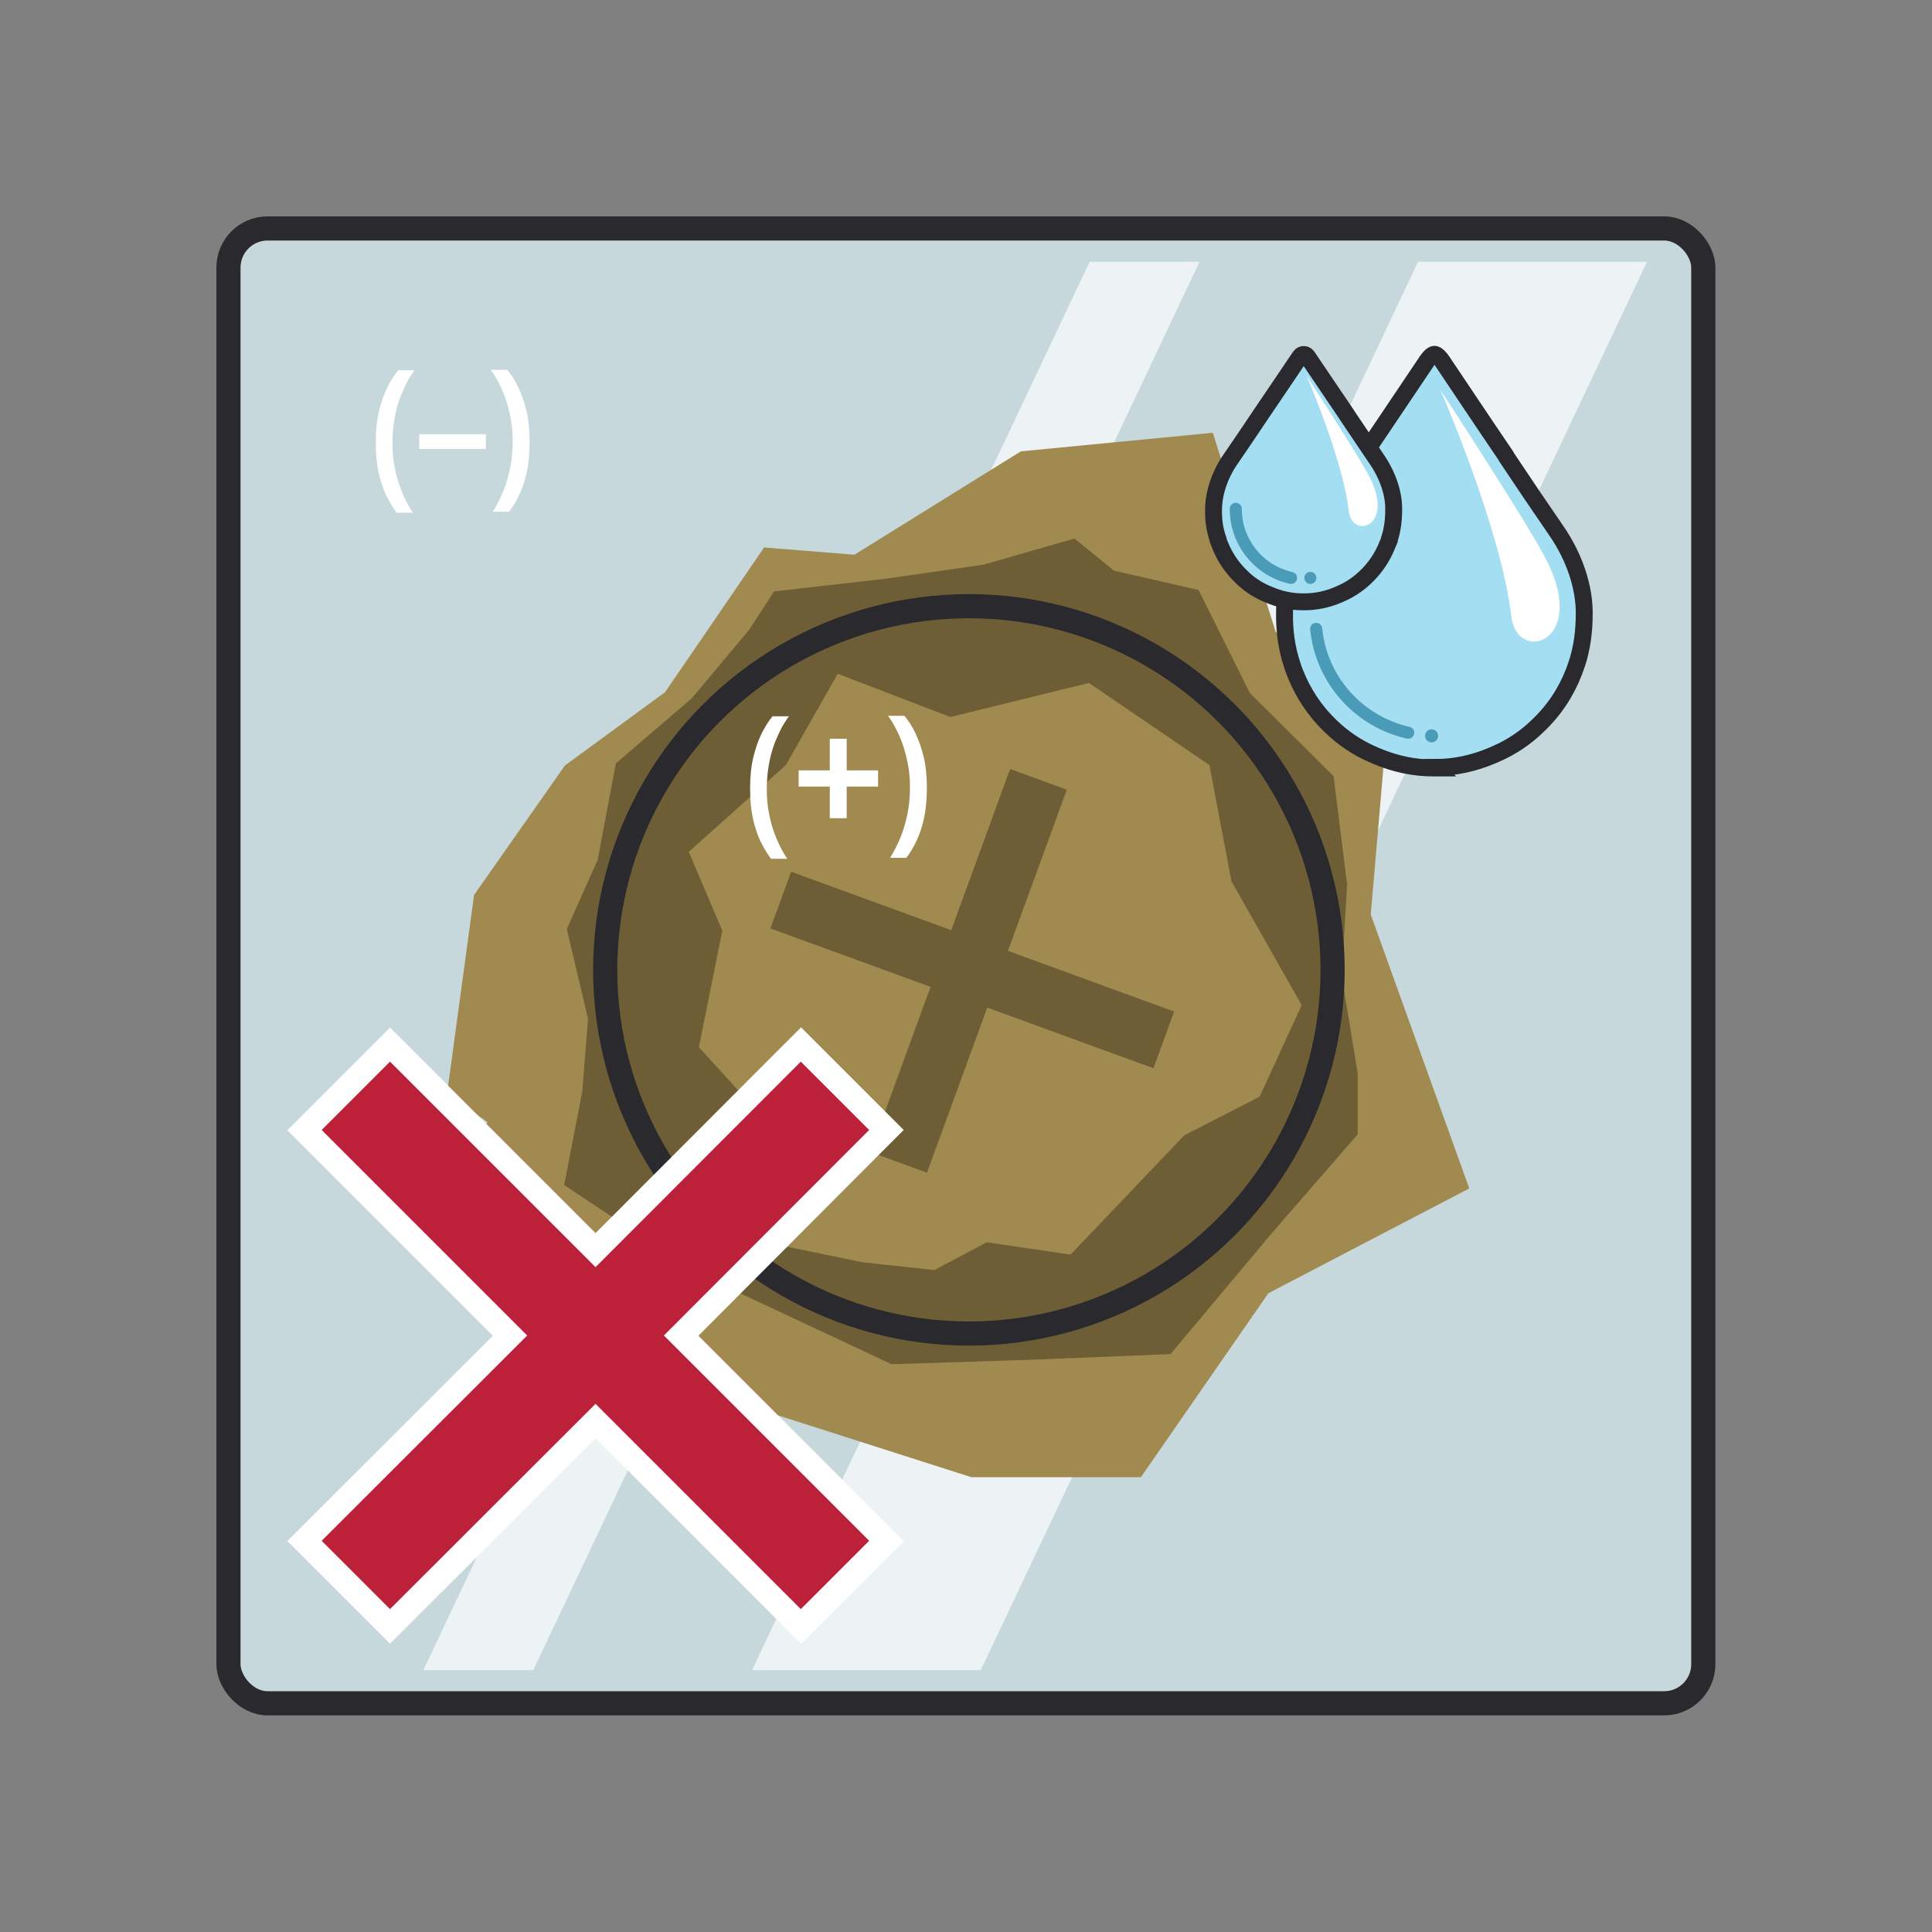 <?xml version="1.0" encoding="UTF-8"?>
<svg id="Layer_2" data-name="Layer 2" xmlns="http://www.w3.org/2000/svg" viewBox="0 0 80 80">
  <rect x="0" y="0" width="80" height="80" fill="#808080" stroke="none"/>
  <defs>
    <style>
      .cls-1, .cls-2 {
        fill: #6e5e36;
      }

      .cls-3 {
        fill: #edf3f5;
      }

      .cls-4 {
        stroke: #6e5e36;
        stroke-width: 2.5px;
      }

      .cls-4, .cls-5, .cls-6, .cls-2, .cls-7 {
        stroke-miterlimit: 10;
      }

      .cls-4, .cls-8, .cls-6 {
        fill: none;
      }

      .cls-5 {
        fill: #c7d8dd;
      }

      .cls-5, .cls-2, .cls-7 {
        stroke: #29292e;
      }

      .cls-9 {
        fill: #499bb8;
      }

      .cls-10 {
        fill: #fff;
      }

      .cls-6 {
        stroke: #499bb8;
        stroke-linecap: round;
        stroke-width: .5px;
      }

      .cls-11 {
        fill: #bd2139;
      }

      .cls-12 {
        fill: #a18a50;
      }

      .cls-7 {
        fill: #a4def2;
        stroke-width: .7px;
      }
    </style>
  </defs>
  <g id="icons">
    <g>
      <rect class="cls-8" width="80" height="80"/>
      <g>
        <rect class="cls-5" x="9.46" y="9.46" width="61.07" height="61.07" rx="1.62" ry="1.62"/>
        <polygon class="cls-3" points="40.61 69.16 31.14 69.16 58.72 10.84 68.2 10.84 40.61 69.16"/>
        <polygon class="cls-3" points="22.08 69.16 17.53 69.16 45.12 10.84 49.67 10.84 22.08 69.16"/>
        <polygon class="cls-12" points="23.39 31.7 19.63 37.06 18.51 45.29 20.18 46.46 18.51 51.07 22.57 51.6 26.21 54.47 28.56 57.44 40.23 61.17 47.24 61.17 52.52 53.55 60.84 49.21 56.76 37.87 57.39 30.55 52.82 26.15 50.22 17.92 42.27 18.69 35.38 22.97 31.64 22.67 27.54 28.66 23.39 31.7"/>
        <polygon class="cls-1" points="24.75 35.6 23.47 38.47 24.35 42.19 24.11 45.2 23.36 49.07 27.8 52.02 30.77 53.61 36.92 56.49 42.54 56.31 48.47 56.07 52.64 51.09 56.22 46.97 56.22 44.45 55.56 40.43 55.78 36.61 55.22 32.14 51.75 28.69 49.63 24.43 46.13 23.63 44.49 22.3 40.73 23.38 36.7 23.96 32.05 24.49 31.02 26.08 28.65 28.91 25.5 31.61 24.75 35.6"/>
        <circle class="cls-2" cx="40.12" cy="40.16" r="15.06"/>
        <polygon class="cls-12" points="32.54 31.68 28.52 35.27 29.91 38.54 28.94 43.36 31.5 46.18 31.99 51.5 35.73 52.27 38.69 52.59 40.86 51.44 44.33 51.95 49.04 47.01 52.16 45.41 53.9 41.62 50.99 36.49 50.08 31.68 45.09 28.28 39.35 29.69 34.69 27.9 32.54 31.68"/>
        <line class="cls-4" x1="43" y1="32.27" x2="37.21" y2="48.13"/>
        <line class="cls-4" x1="32.33" y1="37.27" x2="48.19" y2="43.06"/>
        <g>
          <path class="cls-10" d="M31.91,35.54c-.14-.19-.28-.42-.41-.68-.13-.27-.24-.59-.32-.95-.08-.37-.12-.78-.12-1.26s.04-.9.13-1.28c.09-.38.21-.72.35-1s.29-.52.45-.71h.68c-.07.08-.15.22-.26.39-.1.18-.2.4-.31.66-.1.26-.19.55-.25.88s-.1.68-.1,1.07.03.73.1,1.05c.06.32.14.6.24.85.09.25.19.45.28.62s.17.29.23.38h-.68Z"/>
          <path class="cls-10" d="M34.36,33.88v-1.31h-1.29v-.67h1.29v-1.31h.7v1.31h1.3v.67h-1.3v1.31h-.7Z"/>
          <path class="cls-10" d="M36.84,35.54c.06-.08.13-.21.22-.38.09-.17.19-.38.28-.62s.17-.53.24-.85c.06-.32.1-.67.1-1.05s-.03-.74-.1-1.07c-.07-.33-.15-.62-.25-.88-.1-.26-.21-.48-.31-.66-.1-.18-.19-.31-.25-.39h.68c.16.19.31.42.45.71.14.29.26.62.35,1,.09.38.13.81.13,1.28s-.04.89-.12,1.26-.19.68-.32.95-.27.5-.41.68h-.68Z"/>
        </g>
        <g>
          <path class="cls-10" d="M16.41,21.21c-.14-.19-.28-.42-.41-.68-.13-.27-.24-.59-.32-.95-.08-.37-.12-.78-.12-1.26s.04-.9.13-1.28c.09-.38.21-.72.35-1s.29-.52.45-.71h.68c-.07.08-.15.22-.26.39-.1.18-.2.4-.31.66-.1.26-.19.55-.25.88s-.1.68-.1,1.07.03.73.1,1.05c.06.32.14.6.24.85.09.25.19.45.28.62s.17.29.23.38h-.68Z"/>
          <path class="cls-10" d="M17.36,18.59v-.61h2.76v.61h-2.76Z"/>
          <path class="cls-10" d="M20.39,21.21c.06-.08.13-.21.22-.38.09-.17.19-.38.28-.62s.17-.53.24-.85c.06-.32.1-.67.1-1.05s-.03-.74-.1-1.07c-.07-.33-.15-.62-.25-.88-.1-.26-.21-.48-.31-.66-.1-.18-.19-.31-.25-.39h.68c.16.19.31.42.45.71.14.29.26.62.35,1,.09.38.13.81.13,1.28s-.04.89-.12,1.26-.19.68-.32.95-.27.5-.41.68h-.68Z"/>
        </g>
        <g>
          <polygon class="cls-11" points="24.66 58.84 16.15 67.34 12.62 63.8 21.13 55.3 12.62 46.79 16.15 43.26 24.66 51.77 33.16 43.26 36.7 46.79 28.2 55.3 36.7 63.8 33.16 67.34 24.66 58.84"/>
          <path class="cls-10" d="M33.16,43.96l2.83,2.83-8.5,8.51,8.5,8.5-2.83,2.83-8.5-8.5-8.51,8.5-2.83-2.83,8.51-8.5-8.51-8.51,2.83-2.83,8.51,8.51,8.5-8.51M33.16,42.55l-.71.71-7.79,7.8-7.8-7.8-.71-.71-.71.71-2.83,2.83-.71.71.71.71,7.8,7.8-7.8,7.79-.71.71.71.71,2.83,2.83.71.71.71-.71,7.81-7.79,7.79,7.79.71.71.71-.71,2.83-2.83.71-.71-.71-.71-7.79-7.79,7.79-7.81.71-.71-.71-.71-2.83-2.83-.71-.71h0Z"/>
        </g>
        <g>
          <path class="cls-7" d="M59.45,31.8h-.1c-.8,0-1.6-.17-2.37-.5l-.16-.07c-.64-.28-1.21-.67-1.71-1.15-.66-.63-1.16-1.38-1.49-2.23-.04-.1-.08-.2-.11-.31l-.02-.06c-.21-.65-.31-1.34-.3-2.05-.02-1.1.4-2.35,1.14-3.43.69-1.01,1.38-2.03,2.06-3.04.01-.02.03-.06.06-.1.48-.7.95-1.41,1.43-2.12l1.21-1.8c.07-.1.2-.27.31-.27.1,0,.24.17.31.27l1.24,1.85c.46.69.93,1.38,1.39,2.06.02.03.04.06.05.09.7,1.05,1.38,2.06,2.07,3.06.74,1.08,1.15,2.32,1.14,3.42h0c0,.71-.09,1.4-.3,2.05l-.02.05c-.04.11-.07.21-.11.31-.33.85-.83,1.6-1.5,2.23-.49.48-1.07.87-1.71,1.15l-.16.07c-.77.33-1.57.5-2.37.5Z"/>
          <circle class="cls-9" cx="59.28" cy="30.47" r=".27"/>
          <path class="cls-10" d="M59.64,16.14s2.52,5.75,2.94,9.38c.23,1.98,3.16,1.11,1.49-2.26-.72-1.46-4.43-7.12-4.43-7.12Z"/>
          <path class="cls-6" d="M54.5,26.04c.21,2.12,1.77,3.84,3.81,4.3"/>
          <path class="cls-7" d="M54.01,24.92h-.06c-.48,0-.96-.1-1.42-.3l-.1-.04c-.38-.17-.73-.4-1.02-.69-.4-.38-.7-.83-.9-1.34-.02-.06-.05-.12-.07-.18v-.03c-.14-.39-.2-.81-.19-1.23,0-.66.24-1.41.68-2.06.42-.61.83-1.22,1.24-1.83,0-.01.02-.04.04-.06.29-.42.57-.85.86-1.27l.73-1.08c.04-.06.09-.14.2-.13.08,0,.13.07.17.13l.75,1.11c.28.41.56.83.84,1.24.01.02.02.04.03.05.42.63.83,1.23,1.24,1.84.44.65.69,1.4.68,2.05h0c0,.42-.05.84-.18,1.23v.03c-.03.07-.05.13-.08.19-.2.51-.5.96-.9,1.34-.3.29-.64.52-1.03.69l-.09.04c-.46.2-.94.3-1.42.3Z"/>
          <path class="cls-10" d="M54.1,15.56s1.5,3.43,1.75,5.6c.14,1.18,1.89.66.89-1.35-.43-.87-2.64-4.25-2.64-4.25Z"/>
          <circle class="cls-9" cx="54.26" cy="23.93" r=".25"/>
          <path class="cls-6" d="M51.17,21.07c0,1.4.98,2.57,2.29,2.86"/>
        </g>
      </g>
    </g>
  </g>
</svg>